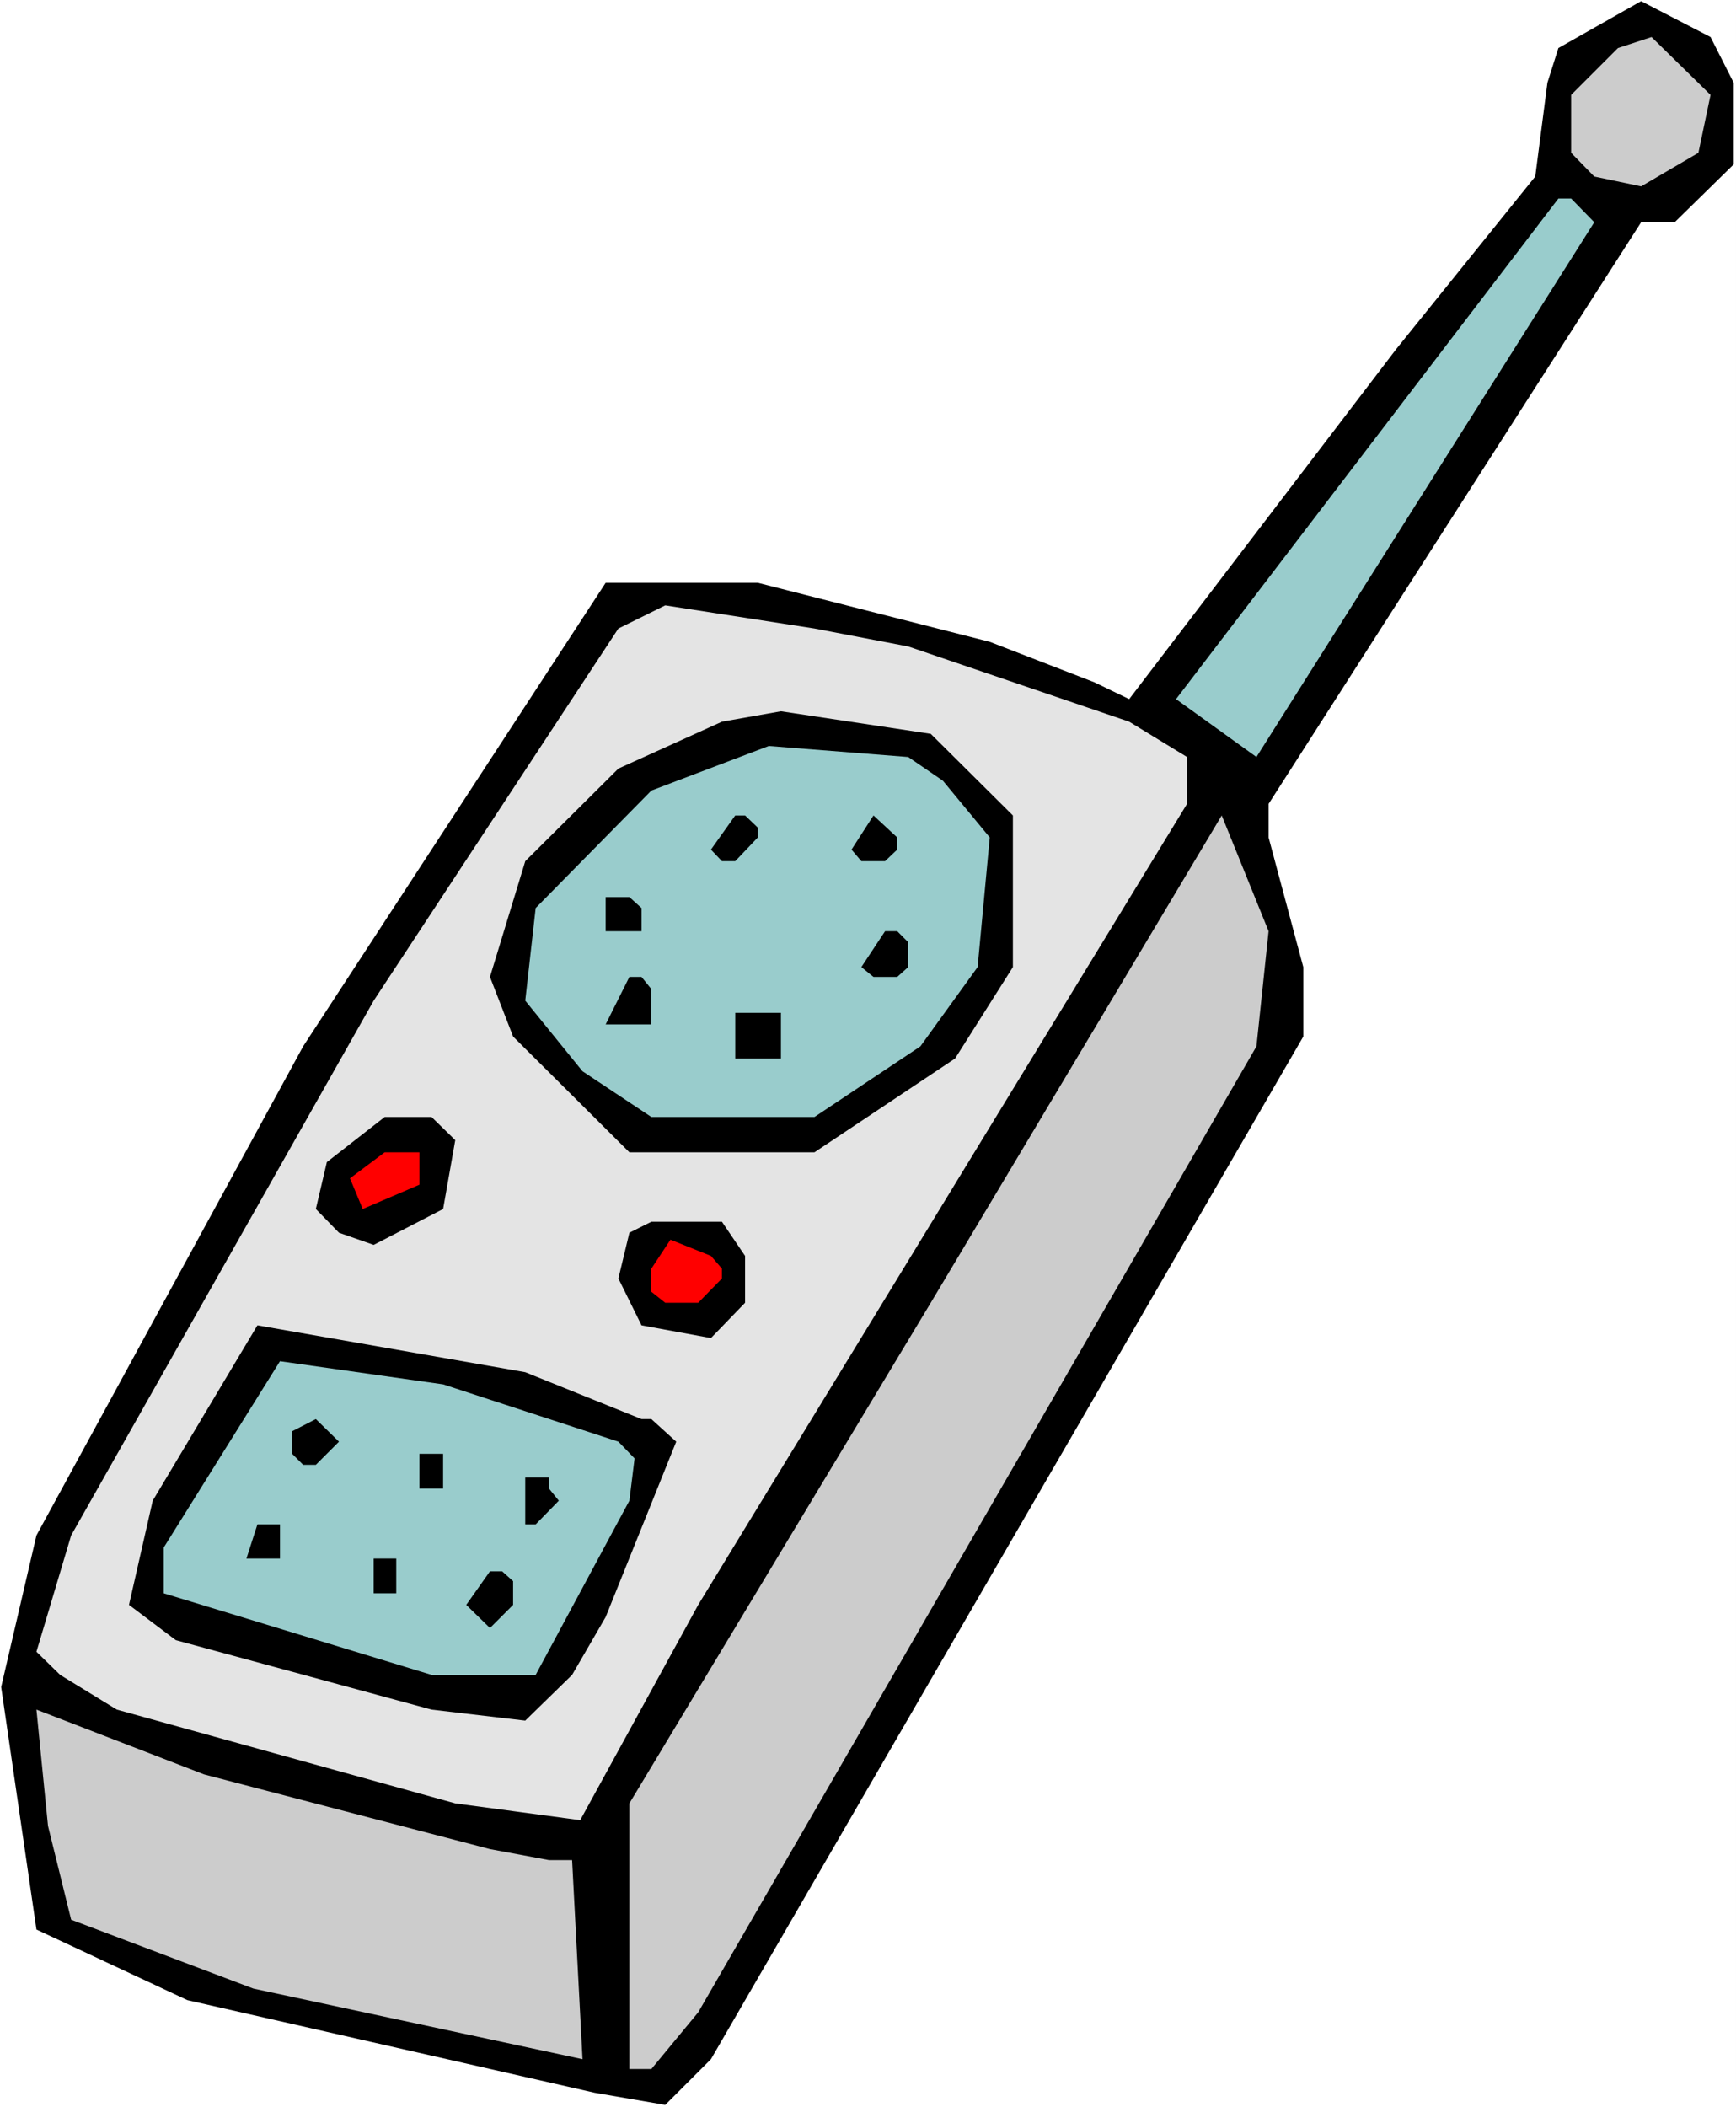 <?xml version="1.0" encoding="UTF-8" standalone="no"?>
<svg
   version="1.0"
   width="128.299mm"
   height="155.668mm"
   id="svg27"
   sodipodi:docname="Walkie Talkie 1.wmf"
   xmlns:inkscape="http://www.inkscape.org/namespaces/inkscape"
   xmlns:sodipodi="http://sodipodi.sourceforge.net/DTD/sodipodi-0.dtd"
   xmlns="http://www.w3.org/2000/svg"
   xmlns:svg="http://www.w3.org/2000/svg">
  <rect width="100%" height="100%" fill="#333333" stroke="none"/>
  <sodipodi:namedview
     id="namedview27"
     pagecolor="#ffffff"
     bordercolor="#000000"
     borderopacity="0.25"
     inkscape:showpageshadow="2"
     inkscape:pageopacity="0.0"
     inkscape:pagecheckerboard="0"
     inkscape:deskcolor="#d1d1d1"
     inkscape:document-units="mm" />
  <defs
     id="defs1">
    <pattern
       id="WMFhbasepattern"
       patternUnits="userSpaceOnUse"
       width="6"
       height="6"
       x="0"
       y="0" />
  </defs>
  <path
     style="fill:#ffffff;fill-opacity:1;fill-rule:evenodd;stroke:none"
     d="M 0,588.353 H 484.908 V 0 H 0 Z"
     id="path1" />
  <path
     style="fill:#000000;fill-opacity:1;fill-rule:evenodd;stroke:none"
     d="m 484.261,23.108 v 22.784 l -16.481,16.159 h -9.372 L 354.349,224.45 v 9.372 l 9.695,36.196 v 19.391 L 198.584,574.941 185.819,587.707 166.106,584.313 52.353,558.459 10.18,538.745 0.323,471.038 10.18,428.701 84.669,292.157 169.176,162.722 h 42.496 l 64.794,16.482 29.246,11.311 9.695,4.686 74.489,-97.601 38.941,-48.316 3.393,-26.178 3.07,-9.695 23.106,-13.089 19.39,10.019 z"
     id="path2" />
  <path
     style="fill:#cccccc;fill-opacity:1;fill-rule:evenodd;stroke:none"
     d="m 474.405,42.66 -15.997,9.372 -13.088,-2.747 -6.463,-6.625 V 26.501 l 13.088,-13.089 9.372,-3.07 16.481,16.159 z"
     id="path3" />
  <path
     style="fill:#99cccc;fill-opacity:1;fill-rule:evenodd;stroke:none"
     d="M 445.32,62.051 350.956,211.361 328.496,195.202 435.302,55.426 h 3.555 z"
     id="path4" />
  <path
     style="fill:#e4e4e4;fill-opacity:1;fill-rule:evenodd;stroke:none"
     d="m 253.684,180.497 61.724,21.007 16.158,9.857 v 13.089 l -136.537,223.642 -32.963,60.112 -34.902,-4.686 -94.525,-26.178 -15.835,-9.695 -6.625,-6.464 9.695,-32.48 84.507,-149.31 68.349,-103.903 13.088,-6.464 41.688,6.464 z"
     id="path5" />
  <path
     style="fill:#000000;fill-opacity:1;fill-rule:evenodd;stroke:none"
     d="m 282.93,227.682 v 42.337 l -16.158,25.531 -39.264,26.178 h -51.706 l -32.478,-32.318 -6.463,-16.644 9.857,-32.318 26.015,-25.855 28.923,-13.089 16.481,-2.909 41.85,6.302 z"
     id="path6" />
  <path
     style="fill:#99cccc;fill-opacity:1;fill-rule:evenodd;stroke:none"
     d="m 263.379,217.986 13.088,15.836 -3.393,36.196 -15.997,22.138 -29.57,19.714 h -45.566 l -19.228,-12.766 -15.997,-19.714 2.908,-25.855 32.316,-32.803 32.801,-12.443 38.941,3.07 z"
     id="path7" />
  <path
     style="fill:#000000;fill-opacity:1;fill-rule:evenodd;stroke:none"
     d="m 211.672,231.075 v 2.747 l -6.302,6.625 h -3.716 l -3.07,-3.232 6.786,-9.534 h 2.747 z"
     id="path8" />
  <path
     style="fill:#000000;fill-opacity:1;fill-rule:evenodd;stroke:none"
     d="m 250.614,237.216 -3.393,3.232 h -6.625 l -2.747,-3.232 6.14,-9.534 6.625,6.14 z"
     id="path9" />
  <path
     style="fill:#cccccc;fill-opacity:1;fill-rule:evenodd;stroke:none"
     d="m 350.956,292.157 -155.927,269.696 -13.088,15.836 h -6.14 v -74.17 l 84.184,-139.776 81.276,-136.06 13.088,32.318 z"
     id="path10" />
  <path
     style="fill:#000000;fill-opacity:1;fill-rule:evenodd;stroke:none"
     d="m 179.194,253.536 v 6.464 H 169.176 v -9.534 h 6.625 z"
     id="path11" />
  <path
     style="fill:#000000;fill-opacity:1;fill-rule:evenodd;stroke:none"
     d="m 253.684,263.07 v 6.948 l -3.07,2.747 h -6.625 l -3.393,-2.747 6.625,-10.019 h 3.393 z"
     id="path12" />
  <path
     style="fill:#000000;fill-opacity:1;fill-rule:evenodd;stroke:none"
     d="m 181.941,276.159 v 9.857 H 169.176 l 6.625,-13.25 h 3.393 z"
     id="path13" />
  <path
     style="fill:#000000;fill-opacity:1;fill-rule:evenodd;stroke:none"
     d="m 218.136,295.55 h -12.765 v -12.766 h 12.765 z"
     id="path14" />
  <path
     style="fill:#000000;fill-opacity:1;fill-rule:evenodd;stroke:none"
     d="m 127.165,318.334 -3.393,19.229 -19.39,10.019 -9.695,-3.393 -6.463,-6.625 3.07,-13.089 16.158,-12.604 h 13.088 z"
     id="path15" />
  <path
     style="fill:#ff0000;fill-opacity:1;fill-rule:evenodd;stroke:none"
     d="m 117.147,330.777 -15.835,6.787 -3.555,-8.564 9.695,-7.272 h 9.695 z"
     id="path16" />
  <path
     style="fill:#000000;fill-opacity:1;fill-rule:evenodd;stroke:none"
     d="m 208.118,350.653 v 13.089 l -9.533,9.857 -19.39,-3.555 -6.463,-13.089 3.07,-12.766 6.14,-3.07 h 19.713 z"
     id="path17" />
  <path
     style="fill:#ff0000;fill-opacity:1;fill-rule:evenodd;stroke:none"
     d="m 201.654,354.208 v 2.747 l -6.625,6.787 h -9.21 l -3.878,-3.07 v -6.464 l 5.332,-8.08 11.311,4.525 z"
     id="path18" />
  <path
     style="fill:#000000;fill-opacity:1;fill-rule:evenodd;stroke:none"
     d="m 179.194,396.221 h 2.747 l 6.948,6.302 -19.713,48.962 -9.372,16.159 -13.088,12.766 -26.176,-3.07 -71.419,-19.391 -13.088,-9.857 6.625,-29.086 29.246,-48.962 74.812,13.089 z"
     id="path19" />
  <path
     style="fill:#99cccc;fill-opacity:1;fill-rule:evenodd;stroke:none"
     d="m 172.731,402.523 4.524,4.686 -1.454,11.796 -26.176,48.639 H 120.54 L 45.728,444.86 v -12.766 l 32.478,-52.032 45.566,6.464 z"
     id="path20" />
  <path
     style="fill:#000000;fill-opacity:1;fill-rule:evenodd;stroke:none"
     d="m 88.224,408.987 h -3.555 l -3.07,-3.07 v -6.302 l 6.625,-3.393 6.463,6.302 z"
     id="path21" />
  <path
     style="fill:#000000;fill-opacity:1;fill-rule:evenodd;stroke:none"
     d="m 123.772,415.612 h -6.625 v -9.695 h 6.625 z"
     id="path22" />
  <path
     style="fill:#000000;fill-opacity:1;fill-rule:evenodd;stroke:none"
     d="m 153.341,415.612 2.747,3.393 -6.463,6.625 h -2.908 v -13.089 h 6.625 z"
     id="path23" />
  <path
     style="fill:#000000;fill-opacity:1;fill-rule:evenodd;stroke:none"
     d="m 78.206,435.165 h -9.372 l 3.07,-9.534 h 6.302 z"
     id="path24" />
  <path
     style="fill:#000000;fill-opacity:1;fill-rule:evenodd;stroke:none"
     d="m 110.684,444.86 h -6.302 v -9.695 h 6.302 z"
     id="path25" />
  <path
     style="fill:#000000;fill-opacity:1;fill-rule:evenodd;stroke:none"
     d="m 143.323,441.467 v 6.625 l -6.463,6.464 -6.625,-6.464 6.625,-9.372 h 3.393 z"
     id="path26" />
  <path
     style="fill:#cccccc;fill-opacity:1;fill-rule:evenodd;stroke:none"
     d="m 136.86,516.284 16.481,3.07 h 6.463 l 2.908,55.587 -91.94,-19.714 -50.898,-19.229 -6.463,-26.178 -3.232,-32.48 46.859,18.098 z"
     id="path27" />
</svg>
